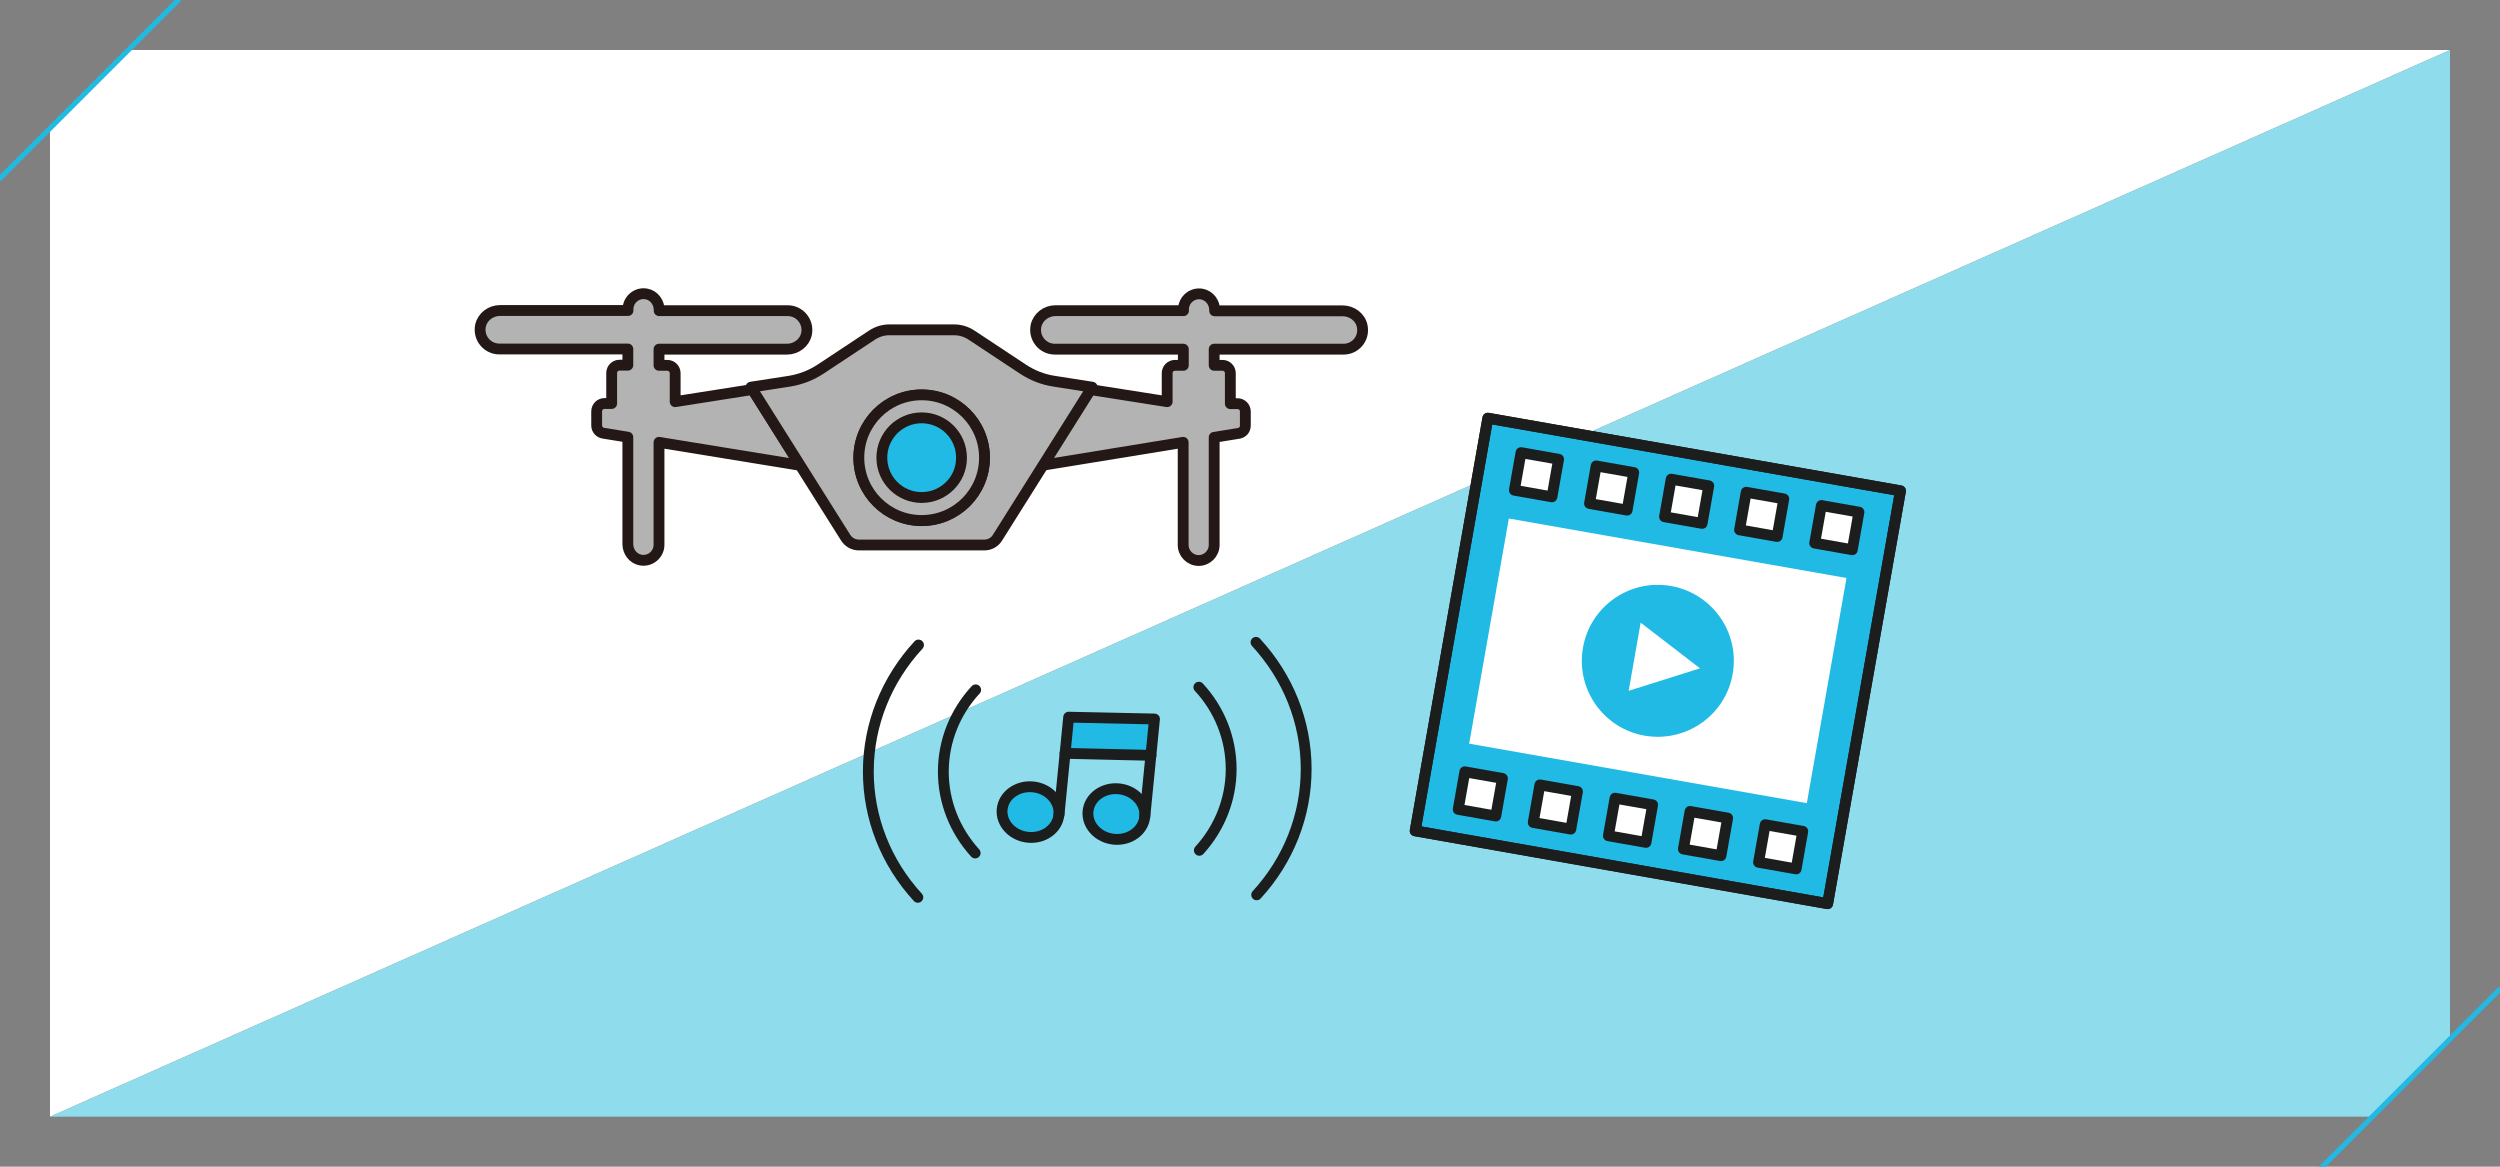 <?xml version="1.0" encoding="UTF-8"?>
<!-- Generator: Adobe Illustrator 27.7.0, SVG Export Plug-In . SVG Version: 6.00 Build 0)  -->
<svg xmlns="http://www.w3.org/2000/svg" xmlns:xlink="http://www.w3.org/1999/xlink" version="1.1" id="fv06" x="0px" y="0px" viewBox="0 0 1500 700" style="enable-background:new 0 0 1500 700;" xml:space="preserve">
<rect x="0" y="0" width="1500" height="700" fill="#808080" stroke="none"/>
<style type="text/css">
	.st0{fill:#FFFFFF;}
	.st1{fill:#8FDCED;}
	.st2{fill:none;}
	.st3{fill:none;stroke:#20BAE5;stroke-width:3;stroke-linecap:round;stroke-linejoin:round;stroke-miterlimit:10;}
	.st4{fill:#20BAE5;stroke:#1C1D1D;stroke-width:6.5;stroke-linecap:round;stroke-linejoin:round;stroke-miterlimit:10;}
	.st5{fill:none;stroke:#1C1D1D;stroke-width:6.5;stroke-linecap:round;stroke-linejoin:round;stroke-miterlimit:10;}
	.st6{fill:#FFFFFF;stroke:#1C1D1D;stroke-width:6.5;stroke-linecap:round;stroke-linejoin:round;stroke-miterlimit:10;}
	.st7{fill:#20BAE5;}
	.st8{fill:#B3B3B3;stroke:#231815;stroke-width:6.5;stroke-linecap:round;stroke-linejoin:round;stroke-miterlimit:10;}
	.st9{fill:#20BAE5;stroke:#231815;stroke-width:6.5;stroke-linecap:round;stroke-linejoin:round;stroke-miterlimit:10;}
</style>
<g>
	<polyline class="st0" points="1470,30 77,30 30,77 30,670  "></polyline>
	<line class="st0" x1="30" y1="77" x2="77" y2="30"></line>
</g>
<g>
	<polyline class="st1" points="30,670 1423,670 1470,623 1470,30  "></polyline>
	<line class="st1" x1="1470" y1="623" x2="1423" y2="670"></line>
</g>
<polyline class="st2" points="1500,0 1500,700 0,700 "></polyline>
<line class="st3" x1="107" y1="0" x2="0" y2="107"></line>
<line class="st3" x1="1499.6" y1="593.8" x2="1392.5" y2="700.9"></line>
<g>
	<polygon class="st4" points="1140.3,294.5 892.7,250.9 870.9,374.7 849.1,498.5 1096.6,542.2  "></polygon>
	<g>
		<polygon class="st5" points="1140.3,294.5 892.7,250.9 870.9,374.7 849.1,498.5 1096.6,542.2   "></polygon>
		<g>
			
				<rect x="1011.4" y="488.7" transform="matrix(0.174 -0.985 0.985 0.174 352.685 1420.607)" class="st6" width="22.9" height="22.9"></rect>
		</g>
		<g>
			
				<rect x="966.4" y="480.8" transform="matrix(0.174 -0.985 0.985 0.174 323.295 1369.702)" class="st6" width="22.9" height="22.9"></rect>
		</g>
		<g>
			
				<rect x="921.4" y="472.8" transform="matrix(0.174 -0.985 0.985 0.174 293.905 1318.797)" class="st6" width="22.9" height="22.9"></rect>
		</g>
		<g>
			
				<rect x="876.3" y="464.9" transform="matrix(0.174 -0.985 0.985 0.174 264.515 1267.892)" class="st6" width="22.9" height="22.9"></rect>
		</g>
		<g>
			
				<rect x="1056.4" y="496.7" transform="matrix(0.174 -0.985 0.985 0.174 382.064 1471.492)" class="st6" width="22.9" height="22.9"></rect>
		</g>
		<g>
			
				<rect x="1045.2" y="297.3" transform="matrix(0.174 -0.985 0.985 0.174 569.032 1295.699)" class="st6" width="22.9" height="22.9"></rect>
		</g>
		<g>
			
				<rect x="1000.1" y="289.4" transform="matrix(0.174 -0.985 0.985 0.174 539.642 1244.794)" class="st6" width="22.9" height="22.9"></rect>
		</g>
		<g>
			
				<rect x="955.1" y="281.5" transform="matrix(0.174 -0.985 0.985 0.174 510.252 1193.889)" class="st6" width="22.9" height="22.9"></rect>
		</g>
		<g>
			
				<rect x="910.1" y="273.5" transform="matrix(0.174 -0.985 0.985 0.174 480.862 1142.984)" class="st6" width="22.9" height="22.9"></rect>
		</g>
		<g>
			
				<rect x="1090.2" y="305.3" transform="matrix(0.174 -0.985 0.985 0.174 598.411 1346.584)" class="st6" width="22.9" height="22.9"></rect>
		</g>
		<polygon class="st0" points="1107.9,346.8 905.3,311.1 893.4,378.7 881.5,446.2 1084.1,481.9   "></polygon>
		<path class="st7" d="M1002.6,351.6c-24.8-4.4-48.5,12.2-52.8,37c-4.4,24.8,12.2,48.5,37,52.8s48.5-12.2,52.8-37    C1044,379.6,1027.4,356,1002.6,351.6z M977.2,414.5l7.2-40.9l35.6,27.4L977.2,414.5z"></path>
	</g>
</g>
<g>
	<path class="st8" d="M405.1,241v-17.1c0-2.6-2.1-4.7-4.7-4.7h-5v-9.7h76.8c5.5,0,10.5-3.7,11.7-9.1c1.5-7.4-4.1-14-11.3-14h-77.1   v-0.4c0-4.5-3-8.7-7.5-9.6c-5.9-1.2-11.2,3.4-11.2,9.1v0.8h-76.8c-5.5,0-10.5,3.7-11.7,9.1c-1.5,7.4,4.1,14,11.3,14h77.1v9.7h-5   c-2.6,0-4.7,2.1-4.7,4.7v18.3h-4.3c-2.6,0-4.7,2.1-4.7,4.7v8.5c0,2.3,1.7,4.2,3.9,4.6l14.8,2.4v64.1c0,4.5,3,8.7,7.5,9.6   c5.9,1.2,11.2-3.4,11.2-9.1v-61.5l84.7,13.8l-28.6-45.5L405.1,241z"></path>
	<path class="st8" d="M817.3,195.6c-1.1-5.4-6.2-9.1-11.7-9.1h-76.8v-0.4c0-4.5-3-8.7-7.5-9.6c-5.9-1.2-11.2,3.4-11.2,9.1v0.8h-76.8   c-5.5,0-10.5,3.7-11.7,9.1c-1.5,7.4,4.1,14,11.3,14h77.1v9.7h-5c-2.6,0-4.7,2.1-4.7,4.7V241l-46.4-7.3l-28.6,45.5l84.6-13.8V327   c0,5.1,4.2,9.3,9.3,9.3c5.1,0,9.3-4.2,9.3-9.3v-64.6l14.8-2.4c2.3-0.4,3.9-2.3,3.9-4.6v-8.5c0-2.6-2.1-4.7-4.7-4.7h-4.3v-18.3   c0-2.6-2.1-4.7-4.7-4.7h-5v-9.7H806C813.2,209.6,818.9,203,817.3,195.6z"></path>
	<path class="st8" d="M632.3,228.7c-6.6-1-12.9-3.5-18.5-7.2l-31-20.5c-3.1-2-6.6-3.1-10.3-3.1h-38.9c-3.7,0-7.2,1.1-10.3,3.1   l-31,20.5c-5.6,3.7-11.9,6.1-18.5,7.2l-23.2,3.6l30,47.7l26.8,42.6c1.7,2.7,4.7,4.4,7.9,4.4h75.3c3.2,0,6.2-1.6,7.9-4.4l26.8-42.6   l30-47.7L632.3,228.7z M553,312.4c-20.8,0-37.7-16.9-37.7-37.7s16.9-37.7,37.7-37.7s37.7,16.9,37.7,37.7S573.9,312.4,553,312.4z"></path>
</g>
<circle class="st8" cx="553" cy="274.6" r="37.7"></circle>
<path class="st9" d="M553,298.5c-13.2,0-23.9-10.7-23.9-23.9c0-13.2,10.7-23.9,23.9-23.9c13.2,0,23.9,10.7,23.9,23.9  C577,287.8,566.2,298.5,553,298.5z"></path>
<g>
	<g>
		<path class="st5" d="M550.7,538.4C531.5,517.5,521,490.7,521,463c0-0.1,0-0.3,0-0.4c0.1-27.9,10.8-54.7,30.1-75.6"></path>
		<path class="st5" d="M585.4,413.9c-12.4,13.4-19.3,30.7-19.4,48.8c0,0.1,0,0.2,0,0.3c0,18,6.8,35.3,19.1,48.8"></path>
		<g>
			<path class="st5" d="M754,536.9c19.2-20.9,29.7-47.7,29.7-75.5c0-0.1,0-0.3,0-0.4c-0.1-27.9-10.8-54.7-30.1-75.6"></path>
			<path class="st5" d="M719.3,412.3c12.4,13.4,19.3,30.7,19.4,48.8c0,0.1,0,0.2,0,0.3c0,18-6.8,35.3-19.1,48.8"></path>
		</g>
		<g>
			<g>
				
					<ellipse transform="matrix(9.826813e-02 -0.995 0.995 9.826813e-02 72.776 1054.686)" class="st4" cx="618.4" cy="487.2" rx="15.2" ry="17.1"></ellipse>
				
					<ellipse transform="matrix(9.825352e-02 -0.995 0.995 9.825352e-02 118.15 1106.992)" class="st4" cx="669.9" cy="488.3" rx="15.2" ry="17.1"></ellipse>
			</g>
		</g>
	</g>
	<rect x="639.7" y="432.6" class="st7" width="52.1" height="19.1"></rect>
	<polyline class="st5" points="635.4,488.9 641.2,430.3 692.7,431.4 686.9,490  "></polyline>
	<line class="st5" x1="639" y1="452" x2="690.6" y2="453.2"></line>
</g>
</svg>
